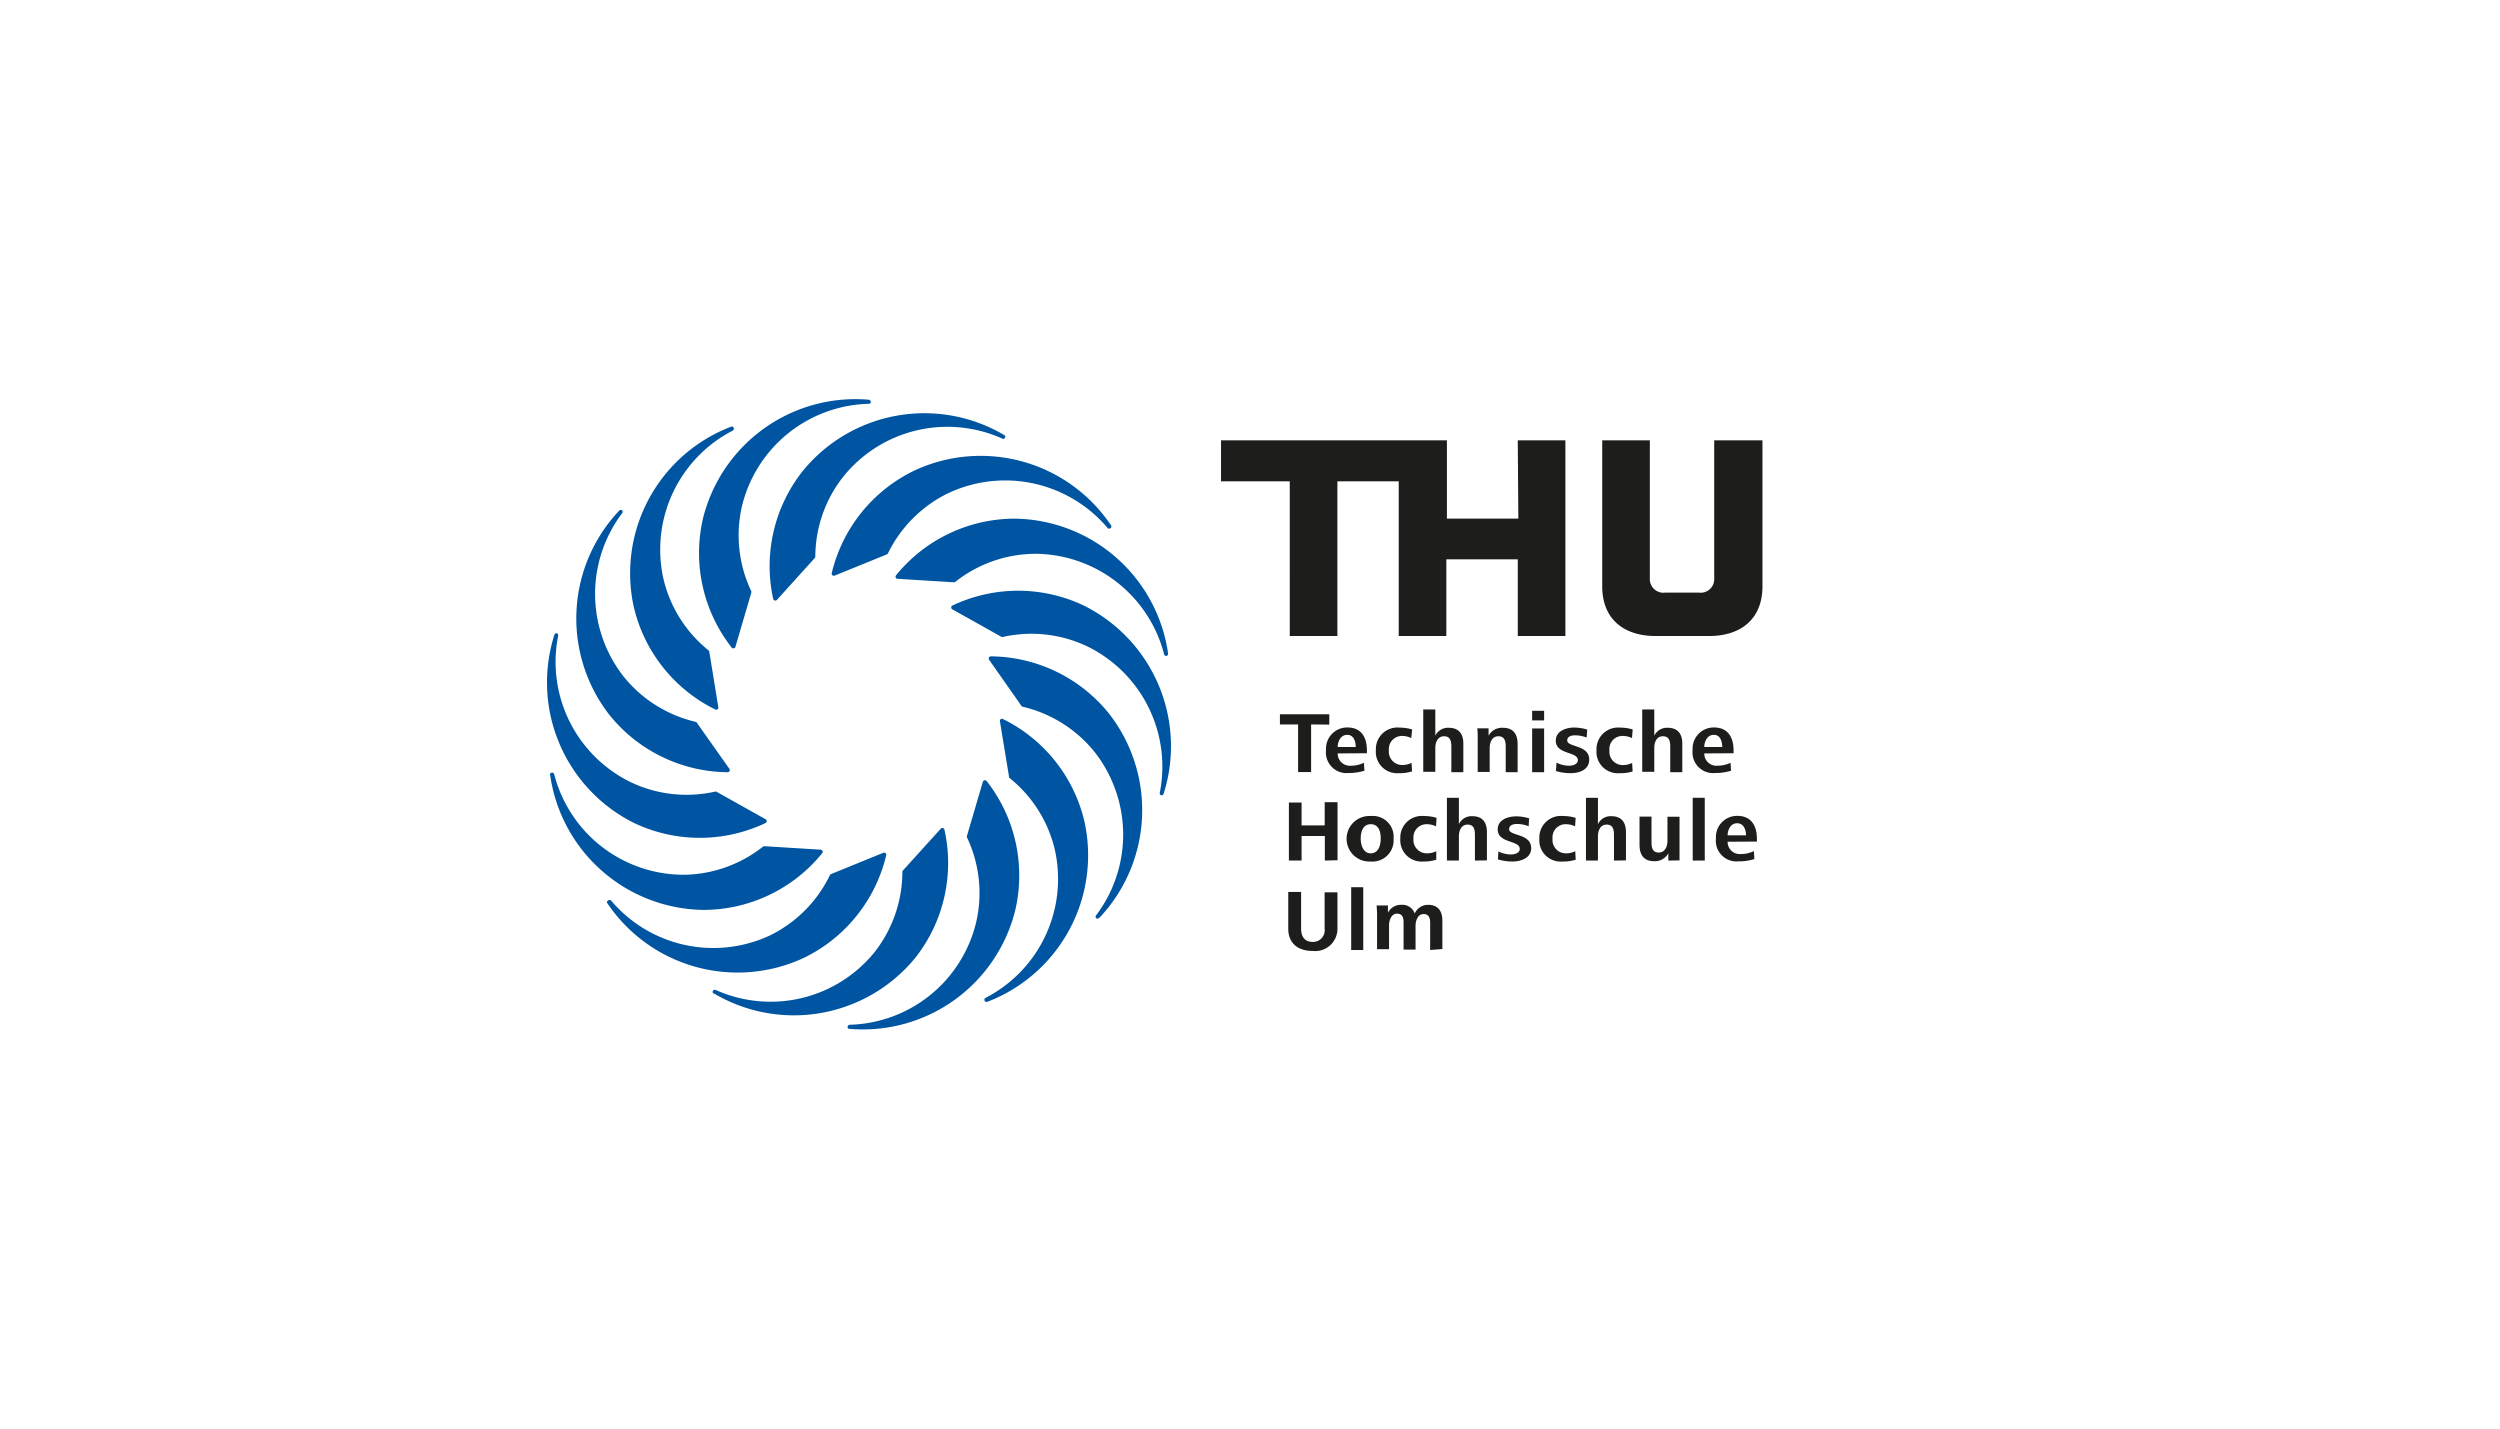 <svg id="Ebene_1" data-name="Ebene 1" xmlns="http://www.w3.org/2000/svg" viewBox="0 0 315 180"><defs><style>.cls-1{fill:#0055a2;}.cls-2{fill:#1d1d1b;}</style></defs><path class="cls-1" d="M147,82.64a.26.26,0,0,1-.32-.19,16.87,16.87,0,0,0-16.16-12.67,16.38,16.38,0,0,0-10.15,3.53.33.33,0,0,1-.19.06l-7.09-.44a.27.27,0,0,1-.19-.44,19.29,19.29,0,0,1,14.94-7.14,19.77,19.77,0,0,1,19.34,17C147.18,82.55,147.06,82.62,147,82.64Zm-7-16.43a19.78,19.78,0,0,0-24.79-6.92A19.32,19.32,0,0,0,104.8,72.21a.27.27,0,0,0,.36.32l6.59-2.68a.32.32,0,0,0,.14-.14,16.45,16.45,0,0,1,7.61-7.58,16.88,16.88,0,0,1,20.06,4.4.25.25,0,0,0,.37,0C140,66.5,140.09,66.39,140,66.21ZM126.5,54.8a19.77,19.77,0,0,0-25.34,4.53,19.3,19.3,0,0,0-3.74,16.13.28.28,0,0,0,.47.13l4.76-5.27a.3.3,0,0,0,.08-.18A16.33,16.33,0,0,1,106.3,60a16.84,16.84,0,0,1,20-4.73.26.26,0,0,0,.35-.14C126.67,55,126.69,54.91,126.5,54.8Zm-17.08-4.44A19.79,19.79,0,0,0,88.55,65.43a19.32,19.32,0,0,0,3.64,16.16.27.27,0,0,0,.47-.08l2-6.82a.35.35,0,0,0,0-.2,16.36,16.36,0,0,1-1.18-10.68,16.86,16.86,0,0,1,16-12.93.26.26,0,0,0,.25-.28C109.67,50.5,109.63,50.37,109.42,50.36ZM92.1,53.77A19.77,19.77,0,0,0,79.84,76.4a19.32,19.32,0,0,0,10.29,13,.27.27,0,0,0,.38-.29l-1.14-7a.37.37,0,0,0-.1-.17,16.33,16.33,0,0,1-5.7-9.11,16.87,16.87,0,0,1,8.75-18.57.27.27,0,0,0,.12-.36A.24.24,0,0,0,92.1,53.77ZM78,64.36a19.78,19.78,0,0,0-1.22,25.71,19.32,19.32,0,0,0,14.9,7.23.27.27,0,0,0,.23-.42L87.8,91.06a.26.26,0,0,0-.16-.11,16.43,16.43,0,0,1-9.09-5.74,16.87,16.87,0,0,1-.17-20.53.26.26,0,0,0,0-.37C78.25,64.24,78.12,64.2,78,64.36ZM69.85,80a19.78,19.78,0,0,0,10.05,23.7,19.29,19.29,0,0,0,16.56,0,.27.27,0,0,0,0-.48l-6.2-3.47a.24.24,0,0,0-.19,0,16.33,16.33,0,0,1-10.67-1.23,16.86,16.86,0,0,1-9.07-18.42.26.26,0,0,0-.21-.31C70,79.8,69.91,79.82,69.85,80Zm-.53,17.65a19.78,19.78,0,0,0,19.34,17,19.3,19.3,0,0,0,14.94-7.15.27.27,0,0,0-.19-.44l-7.09-.44a.35.35,0,0,0-.19.06A16.36,16.36,0,0,1,86,110.22,16.85,16.85,0,0,1,69.83,97.55a.28.28,0,0,0-.33-.19C69.4,97.38,69.28,97.45,69.32,97.67Zm7.18,16.12a19.78,19.78,0,0,0,24.79,6.92,19.32,19.32,0,0,0,10.37-12.92.27.27,0,0,0-.36-.32l-6.58,2.68a.33.33,0,0,0-.15.14A16.4,16.4,0,0,1,97,117.87a16.86,16.86,0,0,1-20-4.4.28.28,0,0,0-.38,0A.24.24,0,0,0,76.5,113.79ZM90,125.2a19.77,19.77,0,0,0,25.34-4.53A19.3,19.3,0,0,0,119,104.54a.27.27,0,0,0-.46-.13l-4.77,5.27a.29.29,0,0,0-.07.18A16.43,16.43,0,0,1,110.17,120a16.86,16.86,0,0,1-20,4.73.27.27,0,0,0-.35.14A.22.22,0,0,0,90,125.2Zm17.09,4.44a19.77,19.77,0,0,0,20.86-15.07,19.31,19.31,0,0,0-3.63-16.16.28.28,0,0,0-.48.09l-2,6.81a.28.28,0,0,0,0,.2A16.36,16.36,0,0,1,123,116.19a16.85,16.85,0,0,1-15.94,12.93.27.27,0,0,0-.26.28C106.79,129.5,106.83,129.63,107.05,129.64Zm17.31-3.41a19.77,19.77,0,0,0,12.26-22.63,19.28,19.28,0,0,0-10.29-13,.26.26,0,0,0-.38.28l1.15,7a.28.28,0,0,0,.09.17,16.36,16.36,0,0,1,5.7,9.11,16.85,16.85,0,0,1-8.75,18.57.27.27,0,0,0-.12.36A.23.23,0,0,0,124.36,126.23Zm14.13-10.59a19.78,19.78,0,0,0,1.22-25.71,19.32,19.32,0,0,0-14.9-7.23.27.27,0,0,0-.23.42l4.08,5.82a.26.26,0,0,0,.16.11,16.43,16.43,0,0,1,9.09,5.74,16.87,16.87,0,0,1,.17,20.53.26.26,0,0,0,0,.37C138.21,115.76,138.34,115.8,138.49,115.64ZM146.62,100a19.79,19.79,0,0,0-10.06-23.7,19.29,19.29,0,0,0-16.56,0,.27.27,0,0,0,0,.48l6.2,3.47a.24.24,0,0,0,.19,0,16.36,16.36,0,0,1,10.68,1.23,16.86,16.86,0,0,1,9.06,18.42.26.26,0,0,0,.21.31C146.42,100.2,146.55,100.18,146.62,100Z"/><path class="cls-2" d="M191.24,55.48h6V80.14h-6V70.48h-9v9.66h-6V60.65h-7.73V80.14h-6V60.65h-8.66V55.48h28.46v9.86h9Zm24.75,0v17.4a1.71,1.71,0,0,1-1.94,1.79h-4.24a1.71,1.71,0,0,1-1.93-1.79V55.48h-6v18.4c0,4.08,2.66,6.26,6.75,6.26h6.69c4.08,0,6.75-2.18,6.75-6.26V55.48Z"/><path class="cls-2" d="M165.2,91.28v6h-1.64v-6h-2.29V90h6.22v1.3Z"/><path class="cls-2" d="M168.55,94.93a1.53,1.53,0,0,0,1.65,1.55,3.76,3.76,0,0,0,1.65-.37l.07,1a6.56,6.56,0,0,1-2,.29,2.6,2.6,0,0,1-2.84-2.89,2.67,2.67,0,0,1,2.69-2.85c1.76,0,2.46,1.24,2.46,2.91v.34Zm1.2-2.34c-.85,0-1.2.88-1.2,1.53h2.27C170.82,93.43,170.58,92.59,169.75,92.59Z"/><path class="cls-2" d="M176.27,97.42a2.69,2.69,0,0,1-2.91-2.89,2.72,2.72,0,0,1,3-2.85,5.63,5.63,0,0,1,1.57.23L177.82,93a2.58,2.58,0,0,0-1.13-.27A1.65,1.65,0,0,0,175,94.53a1.68,1.68,0,0,0,1.68,1.86,2.65,2.65,0,0,0,1.18-.27l.06,1.07A5,5,0,0,1,176.27,97.42Z"/><path class="cls-2" d="M182.87,97.3V94.08c0-.66-.11-1.31-.92-1.31s-1.1.77-1.1,1.48v3h-1.52V89.39h1.52V92.7a1.77,1.77,0,0,1,1.69-1c1.29,0,1.84.79,1.84,2V97.3Z"/><path class="cls-2" d="M189.72,97.3V94.09c0-.66-.11-1.32-.92-1.32s-1.1.77-1.1,1.49v3h-1.51V93c0-.4,0-.82-.05-1.23h1.42l0,.93a1.92,1.92,0,0,1,1.79-1c1.33,0,1.87.79,1.87,2.06V97.3Z"/><path class="cls-2" d="M193.05,90.77V89.56h1.51v1.21Zm0,6.53V91.79h1.51V97.3Z"/><path class="cls-2" d="M197.89,97.42a6.35,6.35,0,0,1-1.84-.27l.07-1.06a3.41,3.41,0,0,0,1.6.39c.44,0,1.09-.18,1.09-.7,0-1.12-2.78-.67-2.78-2.46,0-1.24,1.33-1.65,2.34-1.65a5.65,5.65,0,0,1,1.62.26l-.07,1a4.15,4.15,0,0,0-1.45-.28c-.42,0-1,.11-1,.65,0,.88,2.77.52,2.77,2.4C200.24,97,199,97.42,197.89,97.42Z"/><path class="cls-2" d="M204.08,97.42a2.69,2.69,0,0,1-2.92-2.89,2.73,2.73,0,0,1,3-2.85,5.51,5.51,0,0,1,1.56.23L205.63,93a2.61,2.61,0,0,0-1.13-.27,1.64,1.64,0,0,0-1.71,1.81,1.68,1.68,0,0,0,1.68,1.86,2.68,2.68,0,0,0,1.18-.27l.06,1.07A5,5,0,0,1,204.08,97.42Z"/><path class="cls-2" d="M210.45,97.3V94.08c0-.66-.1-1.31-.92-1.31s-1.09.77-1.09,1.48v3h-1.52V89.39h1.52V92.7a1.77,1.77,0,0,1,1.69-1c1.29,0,1.84.79,1.84,2V97.3Z"/><path class="cls-2" d="M214.74,94.93a1.53,1.53,0,0,0,1.65,1.55,3.77,3.77,0,0,0,1.66-.37l.06,1a6.56,6.56,0,0,1-2,.29,2.6,2.6,0,0,1-2.84-2.89,2.67,2.67,0,0,1,2.69-2.85c1.76,0,2.47,1.24,2.47,2.91v.34Zm1.2-2.34c-.85,0-1.2.88-1.2,1.53H217C217,93.43,216.77,92.59,215.94,92.59Z"/><path class="cls-2" d="M166.93,108.43v-3.09H164v3.09H162.4v-7.31H164V104h2.91v-2.92h1.62v7.31Z"/><path class="cls-2" d="M172.71,108.55a2.87,2.87,0,1,1,0-5.73,2.62,2.62,0,0,1,2.88,2.84A2.67,2.67,0,0,1,172.71,108.55Zm0-4.7c-1,0-1.26,1-1.26,1.81s.32,1.86,1.26,1.86,1.26-.94,1.26-1.86S173.7,103.85,172.71,103.85Z"/><path class="cls-2" d="M179.36,108.55a2.69,2.69,0,0,1-2.92-2.89,2.72,2.72,0,0,1,3-2.84,5.24,5.24,0,0,1,1.57.23l-.07,1.07a2.72,2.72,0,0,0-1.13-.27,1.65,1.65,0,0,0-1.71,1.81,1.68,1.68,0,0,0,1.68,1.86,2.59,2.59,0,0,0,1.19-.27l0,1.07A5,5,0,0,1,179.36,108.55Z"/><path class="cls-2" d="M185.84,108.43v-3.22c0-.66-.11-1.31-.92-1.31s-1.1.77-1.1,1.48v3.05h-1.51v-7.91h1.51v3.32a1.77,1.77,0,0,1,1.69-1c1.3,0,1.84.79,1.84,2v3.57Z"/><path class="cls-2" d="M190.58,108.55a6,6,0,0,1-1.84-.27l.06-1a3.52,3.52,0,0,0,1.6.38c.44,0,1.09-.17,1.09-.7,0-1.12-2.78-.67-2.78-2.46,0-1.24,1.33-1.64,2.34-1.64a5.89,5.89,0,0,1,1.62.25l-.06,1a4,4,0,0,0-1.46-.29c-.42,0-1,.11-1,.66,0,.88,2.78.51,2.78,2.39C192.93,108.08,191.69,108.55,190.58,108.55Z"/><path class="cls-2" d="M196.87,108.55a2.68,2.68,0,0,1-2.91-2.89,2.72,2.72,0,0,1,3-2.84,5.24,5.24,0,0,1,1.57.23l-.07,1.07a2.72,2.72,0,0,0-1.13-.27,1.65,1.65,0,0,0-1.71,1.81,1.68,1.68,0,0,0,1.68,1.86,2.52,2.52,0,0,0,1.18-.27l.06,1.07A5,5,0,0,1,196.87,108.55Z"/><path class="cls-2" d="M203.36,108.43v-3.22c0-.66-.11-1.31-.92-1.31s-1.1.77-1.1,1.48v3.05h-1.51v-7.91h1.51v3.32a1.77,1.77,0,0,1,1.69-1c1.29,0,1.84.79,1.84,2v3.57Z"/><path class="cls-2" d="M210.21,108.43l0-.92a1.92,1.92,0,0,1-1.78,1c-1.32,0-1.85-.81-1.85-2.07v-3.55h1.51v3.21c0,.66.1,1.32.91,1.32s1.1-.78,1.1-1.51v-3h1.52v4.26c0,.41,0,.84,0,1.24Z"/><path class="cls-2" d="M213.28,108.43v-7.91h1.52v7.91Z"/><path class="cls-2" d="M217.68,106.06a1.53,1.53,0,0,0,1.65,1.55,3.8,3.8,0,0,0,1.66-.37l.06,1a6.28,6.28,0,0,1-2,.29,2.6,2.6,0,0,1-2.84-2.89,2.66,2.66,0,0,1,2.69-2.84c1.76,0,2.47,1.24,2.47,2.9v.34Zm1.2-2.33c-.85,0-1.2.88-1.2,1.52H220C220,104.56,219.71,103.73,218.88,103.73Z"/><path class="cls-2" d="M165.39,119.82c-1.79,0-3.07-.92-3.07-2.81v-4.63h1.62V117c0,1,.43,1.68,1.46,1.68a1.46,1.46,0,0,0,1.5-1.66v-4.59h1.62v4.56A2.81,2.81,0,0,1,165.39,119.82Z"/><path class="cls-2" d="M170.25,119.7v-7.91h1.52v7.91Z"/><path class="cls-2" d="M180.2,119.7v-3.44c0-.58-.16-1.09-.84-1.09s-1,.78-1,1.48v3h-1.51v-3.44c0-.58-.15-1.09-.83-1.09s-1,.78-1,1.48v3h-1.51v-4.28q0-.61-.06-1.23h1.43l0,.92a1.82,1.82,0,0,1,1.73-1,1.62,1.62,0,0,1,1.64,1.09,1.84,1.84,0,0,1,1.7-1.09c1.3,0,1.79.85,1.79,2v3.57Z"/></svg>